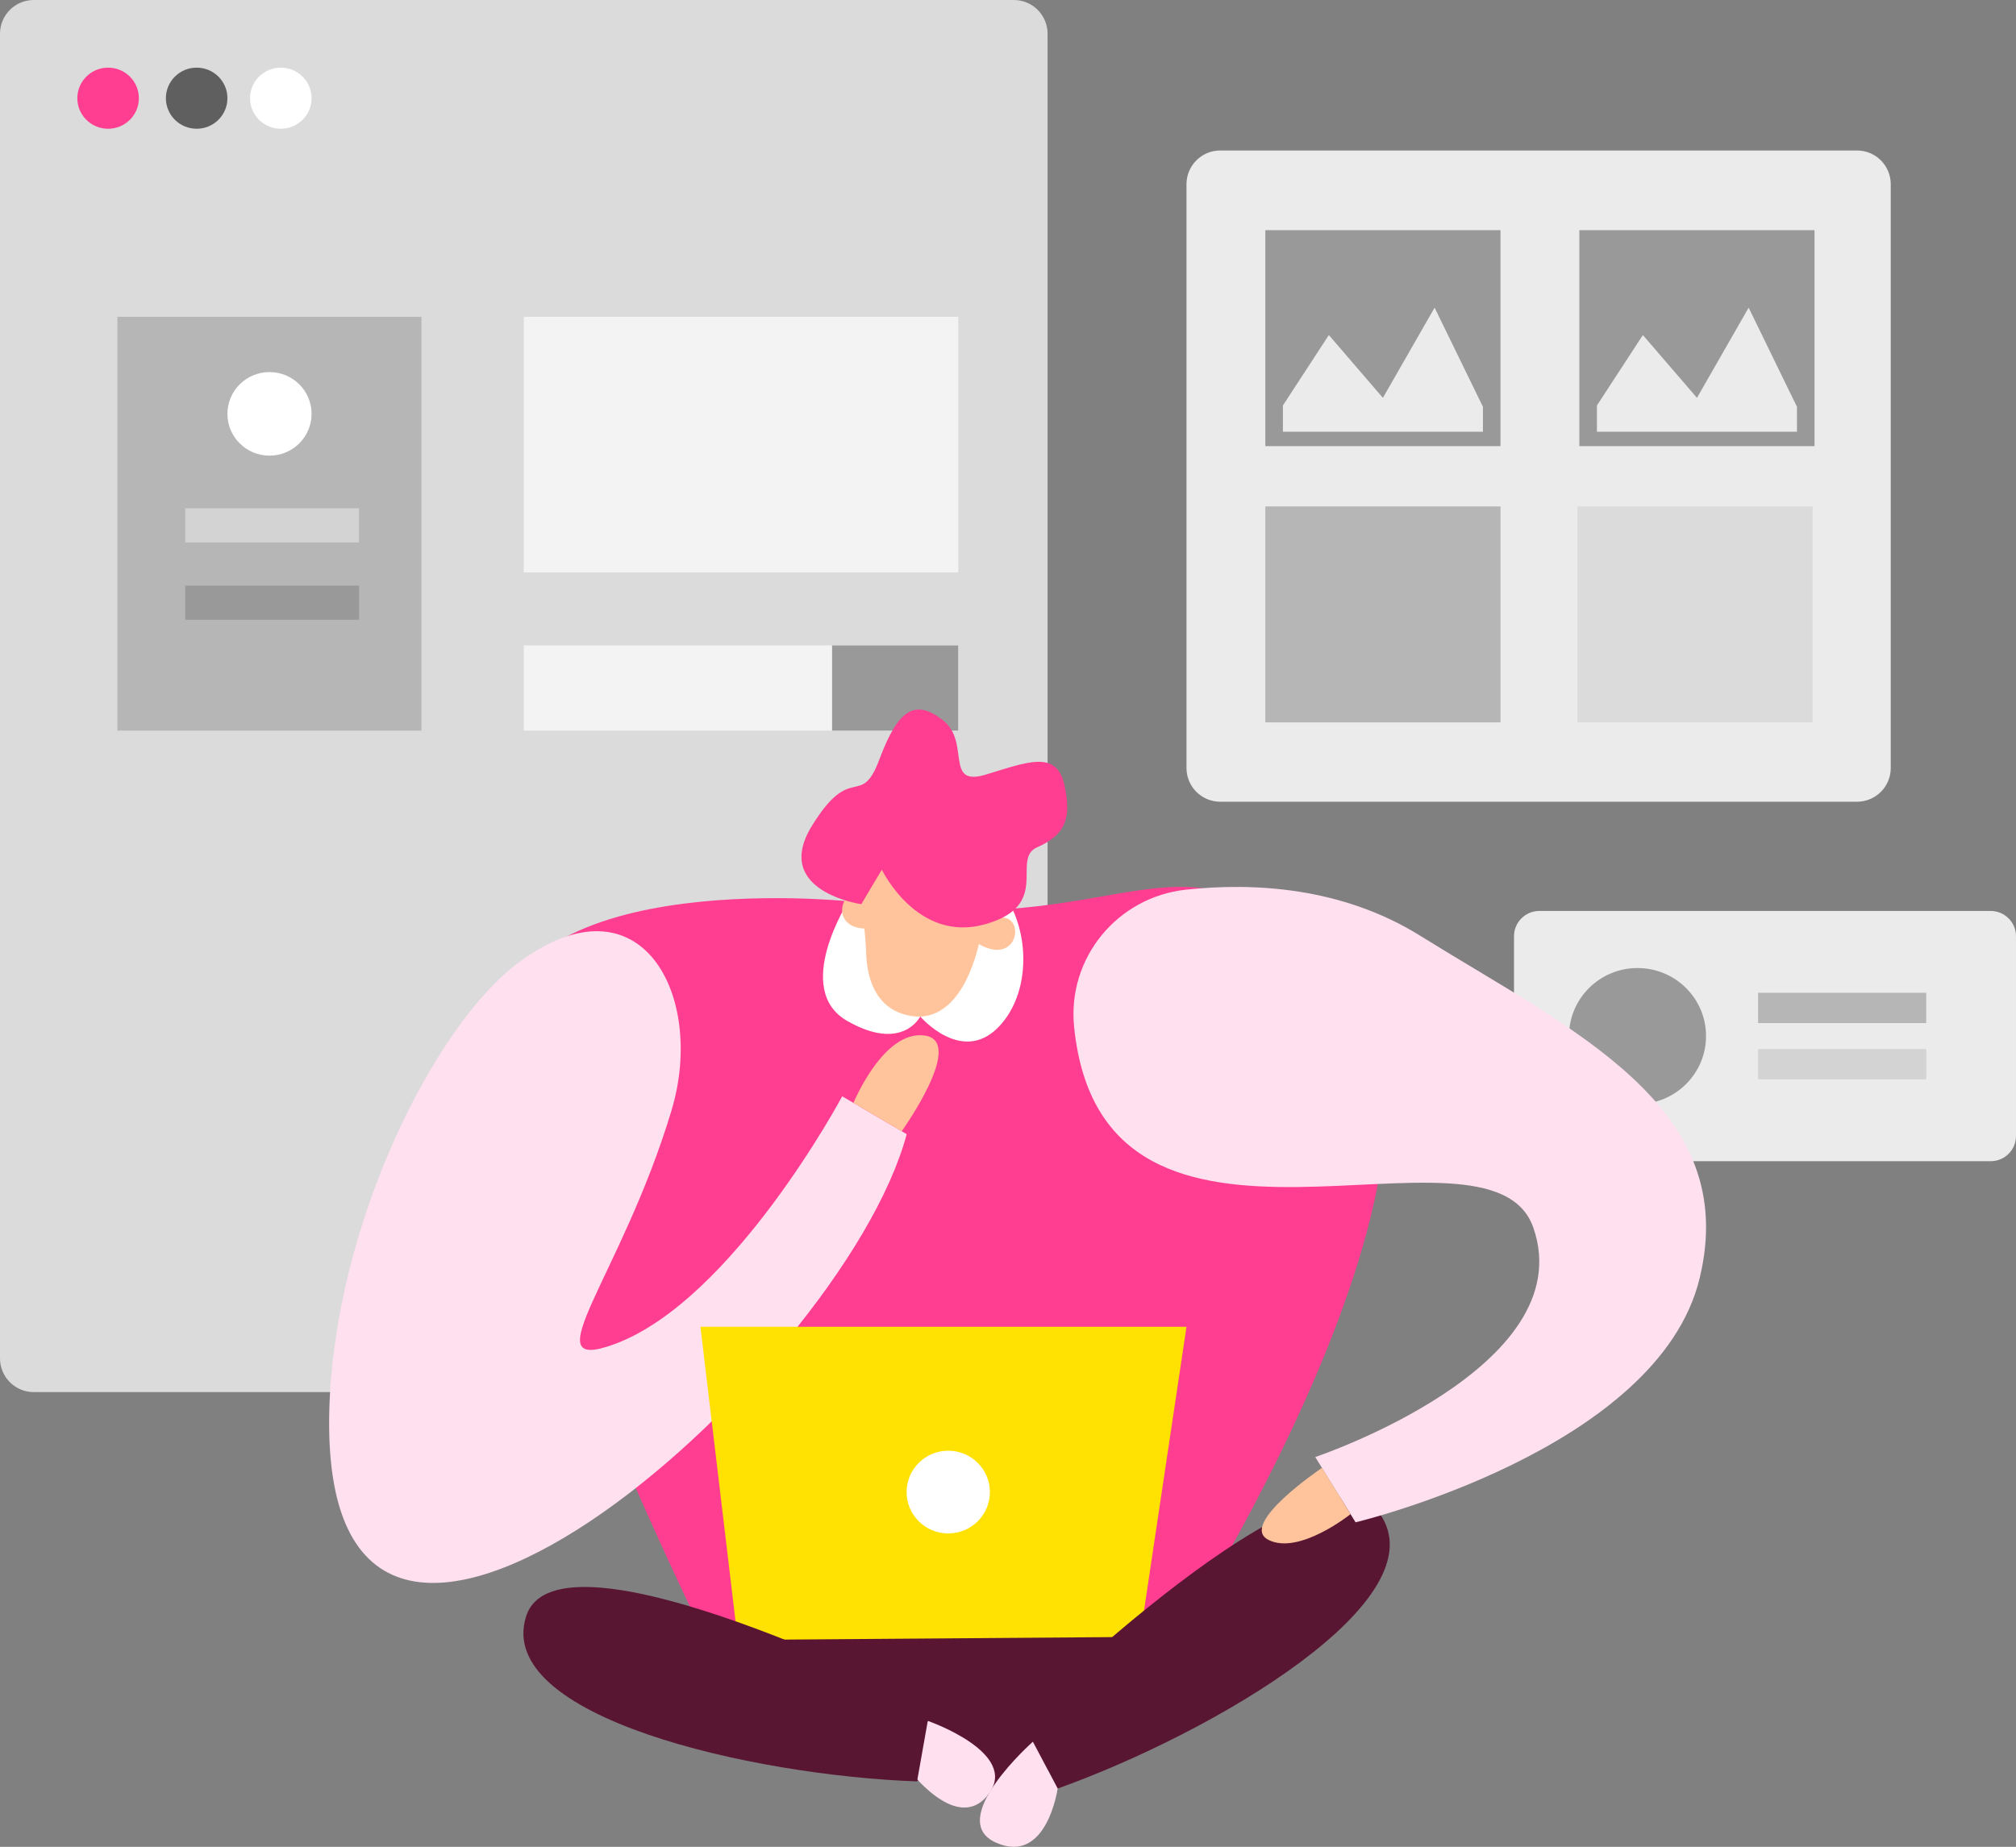 <svg width="239" height="219" viewBox="0 0 239 219" fill="none" xmlns="http://www.w3.org/2000/svg">
<rect x="0" y="0" width="239" height="219" fill="#808080" stroke="none"/>
<g clip-path="url(#clip0_1045_4013)">
<path d="M120.192 0L4 0C1.791 0 0 1.791 0 4L0 161.076C0 163.285 1.791 165.076 4 165.076H120.192C122.401 165.076 124.192 163.285 124.192 161.076V4C124.192 1.791 122.401 0 120.192 0Z" fill="#DBDBDB"/>
<path d="M49.959 37.567H13.92V86.638H49.959V37.567Z" fill="#B6B6B6"/>
<path d="M31.949 54.031C34.705 54.031 36.938 51.812 36.938 49.076C36.938 46.34 34.705 44.122 31.949 44.122C29.194 44.122 26.961 46.34 26.961 49.076C26.961 51.812 29.194 54.031 31.949 54.031Z" fill="white"/>
<path d="M42.567 60.272H21.957V64.321H42.567V60.272Z" fill="#D3D3D3"/>
<path d="M42.567 69.444H21.957V73.494H42.567V69.444Z" fill="#999999"/>
<path d="M113.604 37.567H62.096V67.877H113.604V37.567Z" fill="#F3F3F3"/>
<path d="M113.604 76.533H62.096V86.638H113.604V76.533Z" fill="#F3F3F3"/>
<path d="M113.599 76.533H98.644V86.638H113.599V76.533Z" fill="#999999"/>
<path d="M12.816 15.268C14.831 15.268 16.464 13.646 16.464 11.645C16.464 9.644 14.831 8.021 12.816 8.021C10.801 8.021 9.168 9.644 9.168 11.645C9.168 13.646 10.801 15.268 12.816 15.268Z" fill="#FF3E91"/>
<path d="M23.314 15.268C25.329 15.268 26.962 13.646 26.962 11.645C26.962 9.644 25.329 8.021 23.314 8.021C21.299 8.021 19.666 9.644 19.666 11.645C19.666 13.646 21.299 15.268 23.314 15.268Z" fill="#5F5F5F"/>
<path d="M33.291 15.268C35.305 15.268 36.939 13.646 36.939 11.645C36.939 9.644 35.305 8.021 33.291 8.021C31.276 8.021 29.643 9.644 29.643 11.645C29.643 13.646 31.276 15.268 33.291 15.268Z" fill="white"/>
<path d="M235.999 108.022H182.488C180.831 108.022 179.488 109.366 179.488 111.022V134.698C179.488 136.355 180.831 137.698 182.488 137.698H235.999C237.656 137.698 238.999 136.355 238.999 134.698V111.022C238.999 109.366 237.656 108.022 235.999 108.022Z" fill="#EBEBEB"/>
<path d="M194.132 130.923C198.617 130.923 202.253 127.312 202.253 122.857C202.253 118.402 198.617 114.791 194.132 114.791C189.646 114.791 186.01 118.402 186.01 122.857C186.01 127.312 189.646 130.923 194.132 130.923Z" fill="#999999"/>
<path d="M228.357 117.724H208.426V121.319H228.357V117.724Z" fill="#B6B6B6"/>
<path d="M228.357 124.396H208.426V127.991H228.357V124.396Z" fill="#D3D3D3"/>
<path d="M100.577 106.877C100.577 106.877 57.112 102.305 58.752 125.138C60.392 147.978 84.758 196.639 84.758 196.639H138.138C138.138 196.639 178.651 134.923 158.94 115.078C139.23 95.233 134.739 112.264 100.577 106.877Z" fill="#FF3E91"/>
<path d="M84.679 206.047L117.177 212.95L145.994 200.222L150.377 192.476H121.323H75.098L84.679 206.047Z" fill="#591633"/>
<path d="M79.618 131.637C83.685 118.111 75.999 103.344 61.452 114.162C51.48 121.577 39.654 145.23 39.043 167.115C37.629 217.427 99.77 163.301 107.491 134.49L99.844 130.002C99.844 130.002 86.96 154.133 72.916 159.363C62.787 163.132 73.612 151.611 79.624 131.631L79.618 131.637Z" fill="#FFE0EE"/>
<path d="M100.578 106.877C100.578 106.877 93.893 117.325 100.443 121.066C106.998 124.807 109.096 120.538 109.096 120.538C109.096 120.538 113.983 126.256 118.343 121.824C122.704 117.387 122.099 108.562 117.642 104.49C113.185 100.417 100.573 106.883 100.573 106.883L100.578 106.877Z" fill="white"/>
<path d="M102.1 107.22C102.383 109.146 102.621 111.079 102.683 113.028C102.768 115.701 103.633 119.667 107.875 120.448C114.419 121.65 116.161 111.371 116.161 111.371C116.161 111.371 120.284 101.737 113.197 100.417C106.817 99.226 100.799 98.378 102.106 107.22H102.1Z" fill="#FFC49C"/>
<path d="M115.754 111.786C115.754 111.786 116.127 108.663 118.87 108.798C121.613 108.933 120.533 114.764 115.754 111.786Z" fill="#FFC49C"/>
<path d="M103.683 110.05C103.683 110.05 104.645 107.056 102.094 106.045C99.543 105.04 98.089 110.792 103.683 110.05Z" fill="#FFC49C"/>
<path d="M83.039 157.335H140.661L135.158 194.105L87.462 194.464L83.039 157.335Z" fill="#FFE102"/>
<path d="M109.996 204.064C109.996 204.064 120.934 207.862 117.179 212.771C113.423 217.68 107.484 209.524 107.484 209.524L109.996 204.064Z" fill="#FFE0EE"/>
<path d="M102.1 107.219C102.1 107.219 91.496 105.708 96.235 97.962C100.975 90.216 102.027 96.024 104.266 90.02C106.506 84.015 108.52 82.858 111.806 85.425C115.092 87.986 111.908 93.356 116.873 91.851C121.839 90.346 125.227 88.93 126.172 93.019C127.116 97.103 126.194 99.058 122.976 100.462C119.758 101.866 124.797 107.36 116.76 109.607C108.723 111.848 104.544 103.13 104.544 103.13L102.1 107.231V107.219Z" fill="#FF3E91"/>
<path d="M110.329 202.165C110.329 202.165 66.135 179.758 62.368 191.678C58.601 203.597 89.058 210.529 108.718 211.242L110.329 202.159V202.165Z" fill="#591633"/>
<path d="M112.416 181.837C115.143 181.837 117.354 179.641 117.354 176.933C117.354 174.225 115.143 172.029 112.416 172.029C109.689 172.029 107.479 174.225 107.479 176.933C107.479 179.641 109.689 181.837 112.416 181.837Z" fill="white"/>
<path d="M121.07 203.924C121.07 203.924 156.317 169.238 163.551 179.461C170.785 189.685 143.892 205.474 125.38 212.091L121.064 203.93L121.07 203.924Z" fill="#591633"/>
<path d="M122.45 206.535C122.45 206.535 112.01 215.775 118.056 218.494C124.102 221.213 125.386 212.085 125.386 212.085L122.45 206.535Z" fill="#FFE0EE"/>
<path d="M127.336 121.718C126.522 113.601 132.461 106.366 140.622 105.495C148.591 104.642 159.066 105.17 168.375 110.967C186.44 122.212 206.428 131.182 201.496 151.573C196.57 171.963 160.706 180.518 160.706 180.518L155.927 172.777C155.927 172.777 187.532 162.172 181.785 145.59C176.605 130.643 130.736 155.611 127.331 121.718H127.336Z" fill="#FFE0EE"/>
<path d="M156.724 174.063C156.724 174.063 146.752 180.759 150.378 182.601C154.003 184.444 160.111 179.546 160.111 179.546L156.724 174.063Z" fill="#FFC49C"/>
<path d="M101.178 130.789C101.178 130.789 104.747 122.094 109.639 122.796C114.531 123.498 106.896 134.143 106.896 134.143L101.178 130.789Z" fill="#FFC49C"/>
<path d="M220.152 17.846H144.66C142.451 17.846 140.66 19.637 140.66 21.846V91.07C140.66 93.279 142.451 95.07 144.66 95.07H220.152C222.361 95.07 224.152 93.279 224.152 91.07V21.846C224.152 19.637 222.361 17.846 220.152 17.846Z" fill="#EBEBEB"/>
<path d="M177.886 27.294H150.008V52.902H177.886V27.294Z" fill="#999999"/>
<path d="M177.888 60.053H150.01V85.661H177.888V60.053Z" fill="#B6B6B6"/>
<path d="M214.893 60.053H187.016V85.661H214.893V60.053Z" fill="#DBDBDB"/>
<path d="M152.09 48.083L157.536 39.73L163.945 47.178L170.075 36.483L175.805 48.24V51.2H152.09V48.083Z" fill="#EBEBEB"/>
<path d="M215.114 27.294H187.236V52.902H215.114V27.294Z" fill="#999999"/>
<path d="M189.318 48.083L194.765 39.73L201.179 47.178L207.304 36.483L213.033 48.24V51.2H189.318V48.083Z" fill="#EBEBEB"/>
</g>
<defs>
<clipPath id="clip0_1045_4013">
<rect width="239" height="219" fill="white"/>
</clipPath>
</defs>
</svg>
